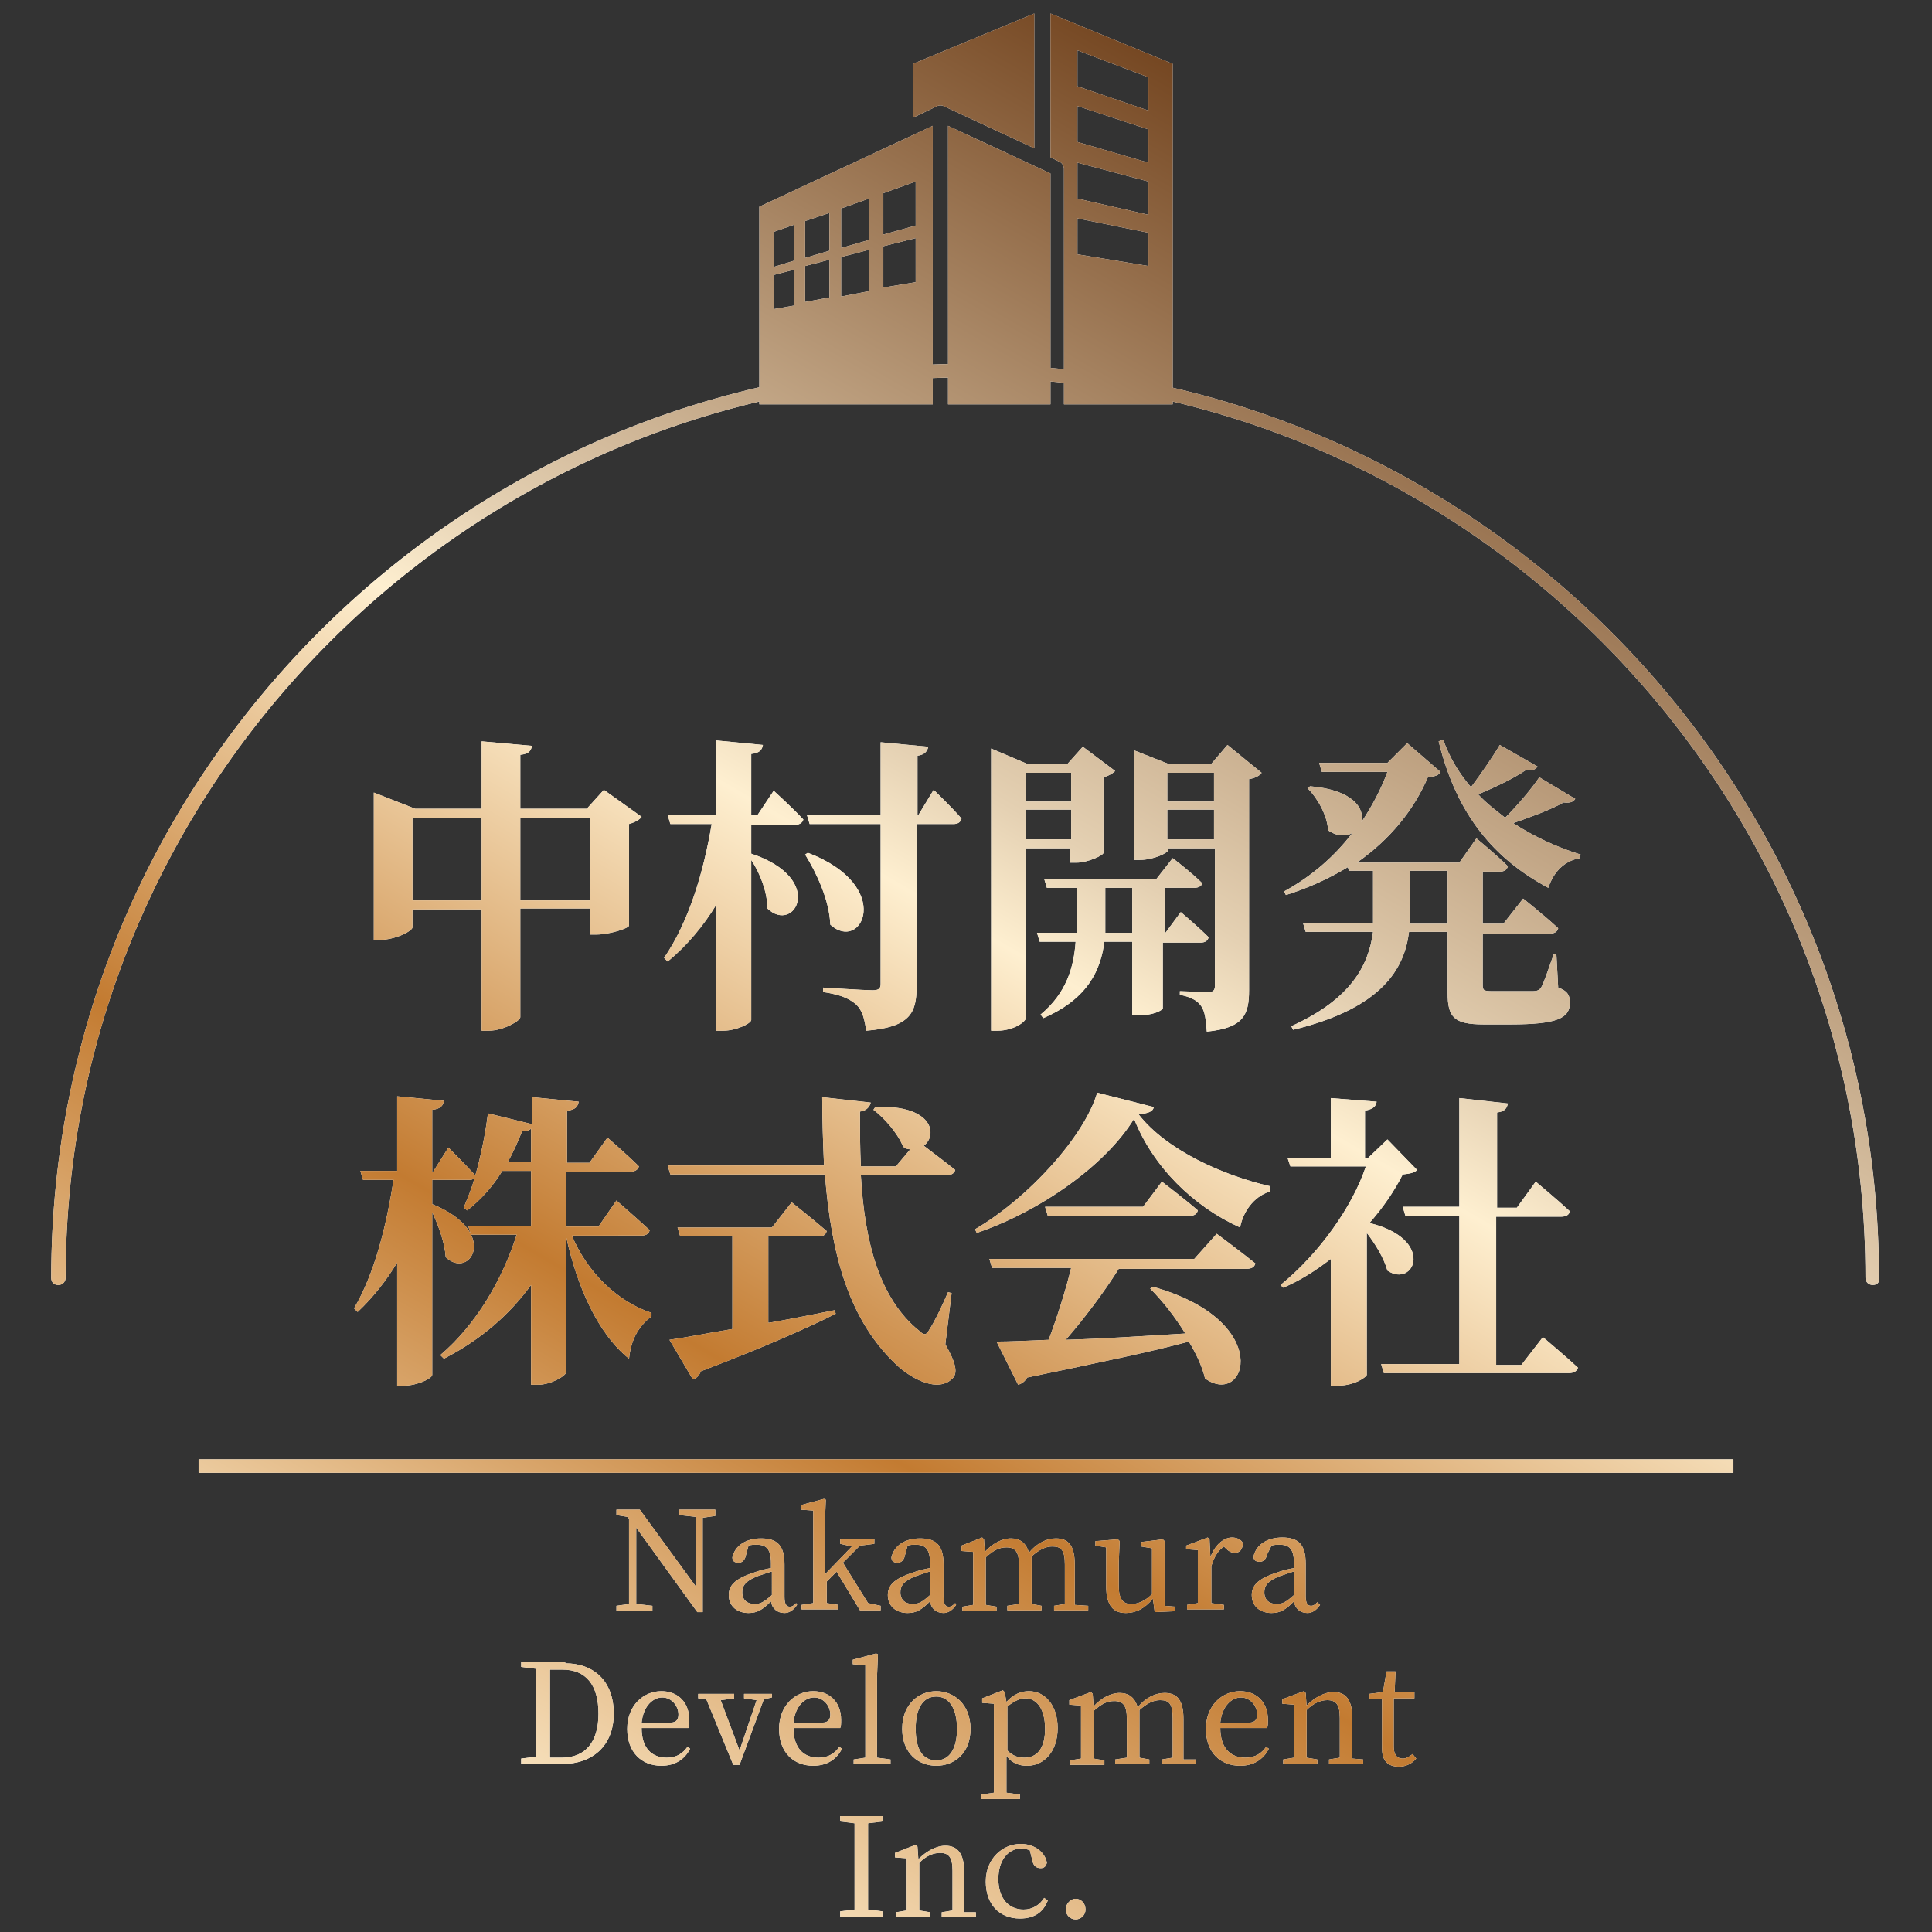 <?xml version="1.0" encoding="utf-8"?>
<!-- Generator: Adobe Illustrator 25.3.1, SVG Export Plug-In . SVG Version: 6.00 Build 0)  -->
<svg version="1.1" id="レイヤー_1" xmlns="http://www.w3.org/2000/svg" xmlns:xlink="http://www.w3.org/1999/xlink" x="0px"
	 y="0px" viewBox="0 0 215 215" style="enable-background:new 0 0 215 215;" xml:space="preserve">
<rect x="0" y="0" width="215" height="215" fill="#333333" stroke="none"/>
<style type="text/css">
	.st0{fill:#FFFFFF;}
	.st1{fill:url(#SVGID_1_);}
	.st2{fill:url(#SVGID_2_);}
	.st3{fill:url(#SVGID_3_);}
	.st4{fill:url(#SVGID_4_);}
	.st5{fill:url(#SVGID_5_);}
	.st6{fill:url(#SVGID_6_);}
	.st7{fill:url(#SVGID_7_);}
	.st8{fill:url(#SVGID_8_);}
	.st9{fill:url(#SVGID_9_);}
	.st10{fill:url(#SVGID_10_);}
	.st11{fill:url(#SVGID_11_);}
	.st12{fill:url(#SVGID_12_);}
	.st13{fill:url(#SVGID_13_);}
	.st14{fill:url(#SVGID_14_);}
	.st15{fill:url(#SVGID_15_);}
	.st16{fill:url(#SVGID_16_);}
	.st17{fill:url(#SVGID_17_);}
	.st18{fill:url(#SVGID_18_);}
	.st19{fill:url(#SVGID_19_);}
	.st20{fill:url(#SVGID_20_);}
	.st21{fill:url(#SVGID_21_);}
	.st22{fill:url(#SVGID_22_);}
	.st23{fill:url(#SVGID_23_);}
	.st24{fill:url(#SVGID_24_);}
	.st25{fill:url(#SVGID_25_);}
	.st26{fill:url(#SVGID_26_);}
	.st27{fill:url(#SVGID_27_);}
	.st28{fill:url(#SVGID_28_);}
	.st29{fill:url(#SVGID_29_);}
	.st30{fill:url(#SVGID_30_);}
	.st31{fill:url(#SVGID_31_);}
	.st32{fill:url(#SVGID_32_);}
	.st33{fill:url(#SVGID_33_);}
	.st34{fill:url(#SVGID_34_);}
	.st35{fill:url(#SVGID_35_);}
	.st36{fill:url(#SVGID_36_);}
	.st37{fill:url(#SVGID_37_);}
</style>
<g>
	<g>
		<rect x="22.1" y="162.4" class="st0" width="170.8" height="1.5"/>
		<g>
			<path class="st0" d="M71.4,90.9c-0.2,0.3-0.7,0.6-1.4,0.8V103c0,0.3-2.2,1-3.6,1h-0.7v-2.9h-7.8v12.1c0,0.4-1.9,1.5-3.5,1.5h-0.8
				v-13.5h-7.7v2c0,0.4-1.9,1.4-3.7,1.4h-0.6V88.2l4.6,1.8h7.4v-7.5l5.6,0.5c-0.1,0.5-0.3,0.9-1.3,1v6h7.4l1.9-2.1L71.4,90.9z
				 M53.6,100.2V91h-7.7v9.2H53.6z M65.7,100.2V91h-7.8v9.2H65.7z"/>
			<path class="st0" d="M83.6,91.7v3.3c8.4,2.8,4.8,9,1.8,6.1c0-1.8-0.8-3.9-1.8-5.4v17.8c0,0.4-1.7,1.2-3.1,1.2h-0.8v-14
				c-1.4,2.3-3.2,4.5-5.4,6.3l-0.4-0.4c2.8-4.1,4.4-9.6,5.3-14.9h-4.6l-0.3-1h5.4v-8.3l5.2,0.5c-0.1,0.5-0.3,0.9-1.3,1v6.8h0.7
				l1.8-2.7c0,0,2.1,1.9,3.3,3.2c-0.1,0.4-0.5,0.6-1,0.6H83.6z M89.9,94.9c9.7,3.7,6,11.2,2.5,8c-0.1-2.7-1.5-5.7-2.8-7.8L89.9,94.9
				z M103.9,87.9c0,0,2.1,2,3.1,3.2c-0.1,0.4-0.4,0.6-0.9,0.6h-4.1v18.1c0,2.9-0.7,4.5-5.6,4.9c-0.2-1.3-0.4-2.2-1.1-2.9
				c-0.7-0.6-1.6-1.1-3.7-1.4v-0.5c0,0,4.6,0.3,5.5,0.3c0.7,0,0.9-0.2,0.9-0.7V91.7h-7.9l-0.3-1H98v-8.1l5.3,0.5
				c-0.1,0.5-0.4,0.9-1.2,1v6.6h0.1L103.9,87.9z"/>
			<path class="st0" d="M114.2,94.4v18.8c0,0.5-1.4,1.5-3.2,1.5h-0.7V83.3l4,1.7h4.5l1.7-1.9l3.6,2.7c-0.2,0.2-0.6,0.5-1.3,0.7v8.4
				c0,0.3-1.8,1.1-3,1.1h-0.7v-1.6H114.2z M114.2,86v3.2h5V86H114.2z M119.2,93.4v-3.3h-5v3.3H119.2z M129.4,104.8v7.4
				c0,0.2-1,0.8-2.8,0.8H126v-8.2h-3.1c-0.4,3-1.7,6.3-6.8,8.5l-0.3-0.4c2.9-2.4,3.7-5.3,3.9-8.1h-4l-0.3-1h4.4c0-0.3,0-0.7,0-1.1
				v-3.9h-3.3l-0.3-1h12.5l1.8-2.3c0,0,2.1,1.6,3.3,2.8c-0.1,0.3-0.4,0.5-0.9,0.5h-3.3v5h0.1l1.7-2.3c0,0,1.9,1.6,3.1,2.8
				c-0.1,0.4-0.4,0.6-0.9,0.6H129.4z M126,103.8v-5h-3v3.9c0,0.3,0,0.7,0,1.1H126z M140.4,86c-0.2,0.3-0.7,0.6-1.4,0.7v23.5
				c0,2.7-0.6,4.2-4.7,4.6c-0.1-1.3-0.2-2.2-0.6-2.8c-0.4-0.6-1-1-2.4-1.3v-0.4c0,0,2.6,0.1,3.2,0.1c0.5,0,0.7-0.2,0.7-0.7V94.4
				h-5.2v0.2c0,0.3-1.6,1.1-3.2,1.1h-0.6V83.5L130,85h4.8l1.8-2.1L140.4,86z M129.9,86v3.2h5.2V86H129.9z M135.1,93.4v-3.3h-5.2v3.3
				H135.1z"/>
			<path class="st0" d="M173.4,109.9c1.1,0.4,1.3,0.9,1.3,1.7c0,1.7-1.4,2.4-6.6,2.4h-3c-3.3,0-4-0.8-4-3.5v-6.8h-4.3
				c-0.5,4.1-3,8.5-12.9,10.9l-0.2-0.4c6.6-3,8.6-6.7,9.1-10.5h-7.5l-0.3-1h7.8c0-0.4,0-0.8,0-1.1v-4.7h-2.7l-0.1-0.4
				c-2,1.2-4.3,2.3-6.9,3.1l-0.2-0.4c3.1-1.7,5.6-3.9,7.6-6.5c-0.7,0.4-1.7,0.4-2.7-0.3c-0.1-1.7-1.2-3.6-2.3-4.7l0.3-0.2
				c4.8,0.4,6.1,2.5,5.7,4c1.2-1.8,2.2-3.7,2.9-5.6h-7.3l-0.3-1h7.6l2.2-2.2l3.7,3.2c-0.2,0.4-0.6,0.5-1.4,0.6
				c-1.6,3.7-4.2,6.9-7.9,9.5h11.4l1.9-2.7c0,0,2.2,1.8,3.5,3.1c-0.1,0.4-0.4,0.6-0.9,0.6h-1.9v0.6v5.2h2.3l2.2-2.8
				c0,0,2.4,1.9,3.9,3.3c-0.1,0.4-0.4,0.6-1,0.6h-7.4v5.7c0,0.6,0.1,0.7,1.1,0.7h2.4h2.1c0.4,0,0.7-0.1,0.9-0.4
				c0.3-0.5,0.8-2,1.4-3.7h0.3L173.4,109.9z M161.1,102.7v-5.8h-4.2v4.7c0,0.4,0,0.8,0,1.2H161.1z M175.3,88.9
				c-0.2,0.3-0.5,0.5-1.3,0.4c-1.4,0.8-3.6,1.6-5.6,2.3c2.3,1.5,4.9,2.7,7.5,3.5l-0.1,0.4c-1.7,0.3-2.9,1.5-3.5,3.3
				c-6-3.2-10.2-8.1-12.2-16.3l0.5-0.2c0.7,2,1.8,3.8,3.1,5.3c1.2-1.6,2.5-3.5,3.2-4.7l4.2,2.4c-0.2,0.3-0.5,0.5-1.3,0.4
				c-1.3,0.9-3.4,1.9-5.3,2.7c0.9,1,2,1.8,3,2.6c1.4-1.4,3-3.3,3.8-4.5L175.3,88.9z"/>
			<path class="st0" d="M63.6,137.4c1.7,4.2,5.2,7.5,8.9,8.7l0,0.4c-1.6,1.2-2.3,2.8-2.5,4.7c-3.5-2.8-5.8-8.1-7-13.6v15.1
				c0,0.4-1.7,1.4-3.1,1.4h-0.8V143c-2.4,3.3-5.6,6.1-9.7,8.2l-0.4-0.4c4-3.4,6.9-8.4,8.5-13.4h-5.1l-0.3-1h7v-6.1h-3.2
				c-1.1,1.8-2.4,3.2-3.9,4.4l-0.4-0.3c0.4-1,0.9-2.1,1.2-3.3c-0.2,0.2-0.4,0.2-0.7,0.2h-4v2.7c7.6,3.1,4.2,8.5,1.5,5.9
				c-0.1-1.6-0.8-3.5-1.5-5v18.1c0,0.4-1.7,1.2-3.1,1.2h-0.8v-13.7c-1.2,2-2.7,3.9-4.4,5.5l-0.4-0.4c2.3-3.9,3.6-9.2,4.4-14.3h-3.4
				l-0.3-1h4.1V122l5.2,0.5c-0.1,0.5-0.3,0.9-1.3,1v6.9h0.1l1.7-2.7c0,0,1.9,1.9,3,3.1c0.6-2.1,1.1-4.5,1.4-6.9l4.9,1.2v-3l5.2,0.5
				c-0.1,0.5-0.3,0.9-1.3,1v5.8h2.5l2-2.8c0,0,2.2,1.9,3.5,3.2c-0.1,0.4-0.5,0.6-1,0.6H63v6.1h3.6l2-2.9c0,0,2.3,2,3.7,3.3
				c-0.1,0.4-0.4,0.6-0.9,0.6H63.6z M59.1,129.4v-3.8c-0.2,0.2-0.6,0.3-1,0.3c-0.5,1.2-1,2.4-1.6,3.4H59.1z"/>
			<path class="st0" d="M105.2,149.6c1.2,2.1,1.4,3.2,0.8,3.8c-1.6,1.6-4.4,0.1-6-1.3c-5.6-5.1-7.5-12.6-8.2-21.4H74.6l-0.3-1h17.4
				c-0.1-2.4-0.2-5-0.2-7.6l5.4,0.6c-0.1,0.4-0.4,0.9-1.2,1c0,2,0,4.1,0.1,6.1h3.9l1.6-1.9c-0.3,0-0.6-0.1-0.8-0.3
				c-0.6-1.5-2.1-3.2-3.3-4.1l0.2-0.3c6.4-0.3,7,3.1,5.4,4.3c0.9,0.7,2.4,1.8,3.5,2.7c-0.1,0.4-0.5,0.6-1,0.6h-9.5
				c0.4,7.2,2,13.7,6.5,17.3c0.5,0.5,0.8,0.5,1.1-0.1c0.6-0.9,1.5-2.8,2.1-4.2l0.4,0.1L105.2,149.6z M85.6,147.2
				c2.3-0.4,4.8-0.9,7.3-1.4l0.1,0.4c-3.2,1.6-7.9,3.7-15,6.4c-0.2,0.5-0.5,0.8-0.9,0.9l-2.6-4.4c1.5-0.2,4-0.7,7-1.2v-10.3h-5.8
				l-0.3-1h10.5l2.2-2.8c0,0,2.4,1.9,3.9,3.2c-0.1,0.4-0.4,0.6-0.9,0.6h-5.6V147.2z"/>
			<path class="st0" d="M128.4,123.2c-0.1,0.5-0.6,0.7-1.7,0.8c3.1,4,9.4,6.8,14.6,8l0,0.6c-1.9,0.6-3,2.4-3.3,4
				c-5.3-2.4-9.7-6.8-11.8-12.1c-3.1,5.1-10.4,10.3-17.5,12.7l-0.2-0.4c6-3.5,12.2-10.4,13.6-15.2L128.4,123.2z M135.4,137.3
				c0,0,2.7,2,4.3,3.3c-0.1,0.4-0.4,0.6-1,0.6h-14.2c-1.7,2.7-3.9,5.6-5.9,7.9c3.8-0.1,8.4-0.4,13.3-0.7c-1.1-1.8-2.5-3.6-3.9-5
				l0.3-0.2c13.6,3.8,10.4,13.5,5.8,10.2c-0.3-1.3-1-2.8-1.8-4.1c-4.1,1.1-9.8,2.3-18,4c-0.2,0.4-0.6,0.7-1,0.8l-2.4-4.8
				c1.4,0,3.4-0.1,5.8-0.2c0.9-2.4,1.9-5.5,2.5-8h-8.8l-0.3-1h22.8L135.4,137.3z M129.3,131.5c0,0,2.5,1.9,4,3.2
				c-0.1,0.4-0.4,0.6-0.9,0.6h-15.8l-0.3-1h10.9L129.3,131.5z"/>
			<path class="st0" d="M157.7,130.2c-0.3,0.3-0.7,0.4-1.6,0.5c-0.9,1.8-2.2,3.7-3.7,5.4c7.4,1.8,5,7.3,2,5.3
				c-0.4-1.4-1.3-2.9-2.3-4.2V153c0,0.2-1.3,1.2-3.2,1.2h-0.8v-14.1c-1.7,1.3-3.4,2.4-5.3,3.2l-0.3-0.3c4.3-3.5,8-8.7,9.5-13.2h-8.4
				l-0.3-0.9h4.8v-6.7l5.1,0.4c-0.1,0.5-0.3,0.8-1.3,1v5.3h0.3l2.2-2.1L157.7,130.2z M171.7,148.8c0,0,2.5,2.1,3.9,3.4
				c-0.1,0.4-0.5,0.6-1,0.6h-20.6l-0.3-1h8.7v-16.5h-6l-0.3-1h6.3v-12.1l5.4,0.6c-0.1,0.5-0.3,0.9-1.2,1v10.6h2.2l2.1-2.9
				c0,0,2.4,2,3.8,3.3c-0.1,0.4-0.4,0.6-1,0.6h-7.2v16.5h2.8L171.7,148.8z"/>
		</g>
		<g>
			<path class="st0" d="M79.6,168.7l-1.4,0.2l0,10.5h-0.6l-6.8-9.4l0,8.5l1.8,0.2v0.6h-4v-0.6l1.4-0.2l0-9.5l-0.2-0.2l-1.2-0.2v-0.6
				h2.6l6.2,8.5l0-7.7l-1.8-0.2v-0.6h4V168.7z"/>
			<path class="st0" d="M88.7,178.6c-0.4,0.6-0.9,0.9-1.4,0.9c-0.8,0-1.4-0.5-1.5-1.3c-0.9,0.9-1.5,1.3-2.5,1.3
				c-1.2,0-2.2-0.7-2.2-2c0-1,0.6-1.8,2.8-2.5c0.5-0.2,1.3-0.4,1.9-0.5v-0.5c0-1.6-0.5-2.1-1.6-2.1c-0.3,0-0.6,0-0.9,0.1l-0.3,1.1
				c-0.1,0.5-0.4,0.8-0.8,0.8c-0.5,0-0.7-0.2-0.7-0.6c0.3-1.3,1.5-2.1,3.2-2.1c1.8,0,2.6,0.8,2.6,2.9v3.6c0,0.8,0.2,1.1,0.6,1.1
				c0.3,0,0.5-0.2,0.7-0.4L88.7,178.6z M85.8,174.9c-0.6,0.2-1.2,0.4-1.5,0.5c-1.5,0.6-1.7,1.2-1.7,1.8c0,0.9,0.6,1.3,1.4,1.3
				c0.6,0,1-0.2,1.9-1V174.9z"/>
			<path class="st0" d="M98,178.7v0.5h-2.3l-2.6-4.3l-1.1,1.1c0,0.8,0,1.6,0,2.4l1.3,0.2v0.5h-4.1v-0.5l1.3-0.2c0-0.9,0-1.9,0-2.8
				v-7.5l-1.4-0.1v-0.5l2.6-0.7l0.2,0.1l-0.1,2.4v5.9l3-3.1l-1.3-0.3v-0.5h3.8v0.5l-1.6,0.2l-1.9,1.9l2.8,4.5L98,178.7z"/>
			<path class="st0" d="M106.4,178.6c-0.4,0.6-0.9,0.9-1.4,0.9c-0.8,0-1.4-0.5-1.5-1.3c-0.9,0.9-1.5,1.3-2.5,1.3
				c-1.2,0-2.2-0.7-2.2-2c0-1,0.6-1.8,2.8-2.5c0.5-0.2,1.3-0.4,1.9-0.5v-0.5c0-1.6-0.5-2.1-1.6-2.1c-0.3,0-0.6,0-0.9,0.1l-0.3,1.1
				c-0.1,0.5-0.4,0.8-0.8,0.8c-0.5,0-0.7-0.2-0.7-0.6c0.3-1.3,1.5-2.1,3.2-2.1c1.8,0,2.6,0.8,2.6,2.9v3.6c0,0.8,0.2,1.1,0.6,1.1
				c0.3,0,0.5-0.2,0.7-0.4L106.4,178.6z M103.4,174.9c-0.6,0.2-1.2,0.4-1.5,0.5c-1.5,0.6-1.7,1.2-1.7,1.8c0,0.9,0.6,1.3,1.4,1.3
				c0.6,0,1-0.2,1.9-1V174.9z"/>
			<path class="st0" d="M121.1,178.7v0.5h-3.8v-0.5l1.2-0.2c0-0.8,0-2,0-2.8v-1.6c0-1.6-0.4-2-1.4-2c-0.7,0-1.4,0.3-2.3,1.1
				c0,0.3,0,0.5,0,0.9v1.6c0,0.8,0,2,0,2.8l1.1,0.2v0.5h-3.8v-0.5l1.3-0.2c0-0.8,0-2,0-2.8v-1.5c0-1.5-0.4-2-1.4-2
				c-0.8,0-1.4,0.3-2.3,1.1v2.5c0,0.8,0,2,0,2.8l1.2,0.2v0.5h-3.8v-0.5l1.2-0.2c0-0.9,0-2,0-2.8v-0.9c0-0.9,0-1.5,0-2.2l-1.3-0.1
				V172l2.3-0.9l0.2,0.2l0.1,1.4c0.8-0.9,1.9-1.5,2.9-1.5c1,0,1.7,0.5,2,1.6c0.9-1.1,2-1.6,3-1.6c1.4,0,2.1,0.8,2.1,2.9v1.7
				c0,0.8,0,2,0,2.8L121.1,178.7z"/>
			<path class="st0" d="M130.8,178.8v0.5l-2.3,0.1l-0.2-1.5c-0.9,1.1-1.9,1.6-3,1.6c-1.4,0-2.2-0.8-2.2-3l0-4.3l-1.2-0.2v-0.5
				l2.5-0.2l0.2,0.2l-0.1,2.4v2.6c0,1.5,0.5,2,1.4,2c0.8,0,1.6-0.4,2.3-1.1l0-5.1l-1.2-0.2v-0.5l2.4-0.3l0.2,0.2l0,2.4v4.8
				L130.8,178.8z"/>
			<path class="st0" d="M134.7,173.3c0.5-1.4,1.5-2.2,2.4-2.2c0.5,0,1,0.2,1.2,0.6c0,0.7-0.3,1.1-0.9,1.1c-0.4,0-0.7-0.2-1-0.5
				l-0.2-0.2c-0.7,0.5-1.1,1.2-1.4,2.2v1.3c0,0.8,0,1.9,0,2.8l1.4,0.2v0.5h-4.1v-0.5l1.2-0.2c0-0.8,0-2,0-2.8v-0.9
				c0-0.9,0-1.5,0-2.2l-1.3-0.1V172l2.4-0.9l0.2,0.2L134.7,173.3z"/>
			<path class="st0" d="M146.9,178.6c-0.4,0.6-0.9,0.9-1.4,0.9c-0.8,0-1.4-0.5-1.5-1.3c-0.9,0.9-1.5,1.3-2.5,1.3
				c-1.2,0-2.2-0.7-2.2-2c0-1,0.6-1.8,2.8-2.5c0.5-0.2,1.3-0.4,1.9-0.5v-0.5c0-1.6-0.5-2.1-1.6-2.1c-0.3,0-0.6,0-0.9,0.1L141,173
				c-0.1,0.5-0.4,0.8-0.8,0.8c-0.5,0-0.7-0.2-0.7-0.6c0.3-1.3,1.5-2.1,3.2-2.1c1.8,0,2.6,0.8,2.6,2.9v3.6c0,0.8,0.2,1.1,0.6,1.1
				c0.3,0,0.5-0.2,0.7-0.4L146.9,178.6z M143.9,174.9c-0.6,0.2-1.2,0.4-1.5,0.5c-1.5,0.6-1.7,1.2-1.7,1.8c0,0.9,0.6,1.3,1.4,1.3
				c0.6,0,1-0.2,1.9-1V174.9z"/>
			<path class="st0" d="M62.9,185.1c3.2,0,5.4,2,5.4,5.6c0,3.6-2.4,5.6-5.7,5.6h-4.6v-0.6l1.6-0.2c0-1.5,0-3,0-4.7v-0.6
				c0-1.5,0-3,0-4.5l-1.6-0.2v-0.6H62.9z M62.5,195.6c2.7,0,4.1-1.8,4.1-4.9c0-3.2-1.4-4.9-4-4.9h-1.4c0,1.5,0,3,0,4.5v0.6
				c0,1.7,0,3.2,0,4.7H62.5z"/>
			<path class="st0" d="M71.4,192.3c0,2.2,1.1,3.3,2.8,3.3c1.1,0,1.8-0.5,2.3-1.2l0.3,0.2c-0.6,1.2-1.7,1.9-3.2,1.9
				c-2.2,0-3.8-1.5-3.8-4.1c0-2.6,1.8-4.2,3.8-4.2c1.8,0,3.1,1.2,3.1,3.2c0,0.4,0,0.7-0.1,0.9L71.4,192.3z M74.6,191.7
				c0.7,0,0.9-0.4,0.9-0.9c0-1-0.8-1.9-1.8-1.9c-1,0-2.1,0.9-2.3,2.8L74.6,191.7z"/>
			<path class="st0" d="M85.9,188.9l-0.9,0.2l-2.7,7.3h-0.7l-3-7.3l-0.9-0.1v-0.5h4v0.5l-1.5,0.2l2.1,5.6l1.9-5.6l-1.4-0.2v-0.5h3.1
				V188.9z"/>
			<path class="st0" d="M88.3,192.3c0,2.2,1.1,3.3,2.8,3.3c1.1,0,1.8-0.5,2.3-1.2l0.3,0.2c-0.6,1.2-1.7,1.9-3.2,1.9
				c-2.2,0-3.8-1.5-3.8-4.1c0-2.6,1.8-4.2,3.8-4.2c1.8,0,3.1,1.2,3.1,3.2c0,0.4,0,0.7-0.1,0.9L88.3,192.3z M91.5,191.7
				c0.7,0,0.9-0.4,0.9-0.9c0-1-0.8-1.9-1.8-1.9c-1,0-2.1,0.9-2.3,2.8L91.5,191.7z"/>
			<path class="st0" d="M99.1,195.8v0.5H95v-0.5l1.3-0.2c0-0.9,0-1.9,0-2.8v-7.5l-1.4-0.1v-0.5l2.6-0.7l0.2,0.1l-0.1,2.4v6.3
				c0,0.9,0,1.9,0,2.8L99.1,195.8z"/>
			<path class="st0" d="M100.4,192.4c0-2.8,1.9-4.2,3.8-4.2c1.9,0,3.8,1.4,3.8,4.2c0,2.8-1.9,4.1-3.8,4.1
				C102.2,196.5,100.4,195.1,100.4,192.4z M106.5,192.4c0-2.3-0.9-3.6-2.3-3.6c-1.5,0-2.3,1.3-2.3,3.6c0,2.3,0.8,3.5,2.3,3.5
				C105.6,195.9,106.5,194.7,106.5,192.4z"/>
			<path class="st0" d="M112,189.4c0.8-0.9,1.7-1.2,2.5-1.2c1.8,0,3.2,1.6,3.2,4.1c0,2.6-1.5,4.2-3.4,4.2c-0.8,0-1.6-0.2-2.3-1.1
				v1.3c0,0.9,0,1.9,0,2.8l1.5,0.2v0.5h-4.3v-0.5l1.4-0.2c0-0.9,0-1.9,0-2.8v-4.9c0-0.9,0-1.5,0-2.2l-1.3-0.1v-0.5l2.3-0.9l0.2,0.2
				L112,189.4z M112.1,194.8c0.6,0.6,1.2,0.8,1.9,0.8c1.3,0,2.3-0.9,2.3-3.2c0-2.2-0.9-3.4-2.2-3.4c-0.5,0-1.1,0.2-2,0.9V194.8z"/>
			<path class="st0" d="M133.1,195.8v0.5h-3.8v-0.5l1.2-0.2c0-0.8,0-2,0-2.8v-1.6c0-1.6-0.4-2-1.4-2c-0.7,0-1.4,0.3-2.3,1.1
				c0,0.3,0,0.5,0,0.9v1.6c0,0.8,0,2,0,2.8l1.1,0.2v0.5h-3.8v-0.5l1.3-0.2c0-0.8,0-2,0-2.8v-1.5c0-1.5-0.4-2-1.4-2
				c-0.8,0-1.4,0.3-2.3,1.1v2.5c0,0.8,0,2,0,2.8l1.2,0.2v0.5h-3.8v-0.5l1.2-0.2c0-0.9,0-2,0-2.8v-0.9c0-0.9,0-1.5,0-2.2l-1.3-0.1
				v-0.5l2.4-0.9l0.2,0.2l0.1,1.4c0.8-0.9,1.9-1.5,2.9-1.5c1,0,1.7,0.5,2,1.6c0.9-1.1,2-1.6,3-1.6c1.4,0,2.1,0.8,2.1,2.9v1.7
				c0,0.8,0,2,0,2.8L133.1,195.8z"/>
			<path class="st0" d="M135.8,192.3c0,2.2,1.1,3.3,2.8,3.3c1.1,0,1.8-0.5,2.3-1.2l0.3,0.2c-0.6,1.2-1.7,1.9-3.2,1.9
				c-2.2,0-3.8-1.5-3.8-4.1c0-2.6,1.8-4.2,3.8-4.2c1.8,0,3.1,1.2,3.1,3.2c0,0.4,0,0.7-0.1,0.9L135.8,192.3z M139,191.7
				c0.7,0,0.9-0.4,0.9-0.9c0-1-0.8-1.9-1.8-1.9c-1,0-2.1,0.9-2.3,2.8L139,191.7z"/>
			<path class="st0" d="M151.7,195.8v0.5h-3.8v-0.5l1.2-0.2c0-0.8,0-2,0-2.8v-1.6c0-1.5-0.4-2-1.4-2c-0.7,0-1.5,0.3-2.3,1.1v2.5
				c0,0.8,0,2,0,2.8l1.2,0.2v0.5h-3.8v-0.5l1.2-0.2c0-0.9,0-2,0-2.8v-0.9c0-0.9,0-1.5,0-2.2l-1.3-0.1v-0.5l2.4-0.9l0.2,0.2l0.1,1.4
				c0.9-0.9,2-1.5,3-1.5c1.4,0,2.1,0.9,2.1,3v1.6c0,0.8,0,2,0,2.8L151.7,195.8z"/>
			<path class="st0" d="M157.6,195.7c-0.4,0.5-1.1,0.9-1.9,0.9c-1.2,0-1.9-0.6-1.9-2c0-0.4,0-0.8,0-1.4v-4.1h-1.4v-0.6l1.5-0.2
				l0.4-2.3h1l-0.1,2.3h2.2v0.7h-2.3v5.4c0,0.9,0.4,1.3,1,1.3c0.4,0,0.7-0.2,1.1-0.5L157.6,195.7z"/>
			<path class="st0" d="M96.6,202.9c0,1.4,0,2.9,0,4.4v0.8c0,1.5,0,2.9,0,4.4l1.6,0.2v0.6h-4.7v-0.6l1.6-0.2c0-1.5,0-2.9,0-4.4v-0.8
				c0-1.5,0-3,0-4.4l-1.6-0.2v-0.6h4.7v0.6L96.6,202.9z"/>
			<path class="st0" d="M108.6,212.8v0.5h-3.8v-0.5l1.2-0.2c0-0.8,0-2,0-2.8v-1.6c0-1.5-0.4-2-1.4-2c-0.7,0-1.5,0.3-2.3,1.1v2.5
				c0,0.8,0,2,0,2.8l1.2,0.2v0.5h-3.8v-0.5l1.2-0.2c0-0.9,0-2,0-2.8V209c0-0.9,0-1.5,0-2.2l-1.3-0.1v-0.5l2.3-0.9l0.2,0.2l0.1,1.4
				c0.9-0.9,2-1.5,3-1.5c1.4,0,2.1,0.9,2.1,3v1.6c0,0.8,0,2,0,2.8L108.6,212.8z"/>
			<path class="st0" d="M116.6,211.5c-0.5,1.3-1.5,2-3.1,2c-2.3,0-3.8-1.6-3.8-4.1c0-2.6,1.9-4.2,3.9-4.2c1.5,0,2.7,0.9,2.9,2.1
				c-0.1,0.4-0.3,0.6-0.7,0.6c-0.5,0-0.8-0.3-0.9-0.8l-0.3-1.2c-0.3-0.1-0.6-0.2-0.9-0.2c-1.5,0-2.6,1.3-2.6,3.4
				c0,2.2,1.2,3.4,2.8,3.4c1,0,1.8-0.5,2.3-1.3L116.6,211.5z"/>
			<path class="st0" d="M118.6,212.5c0-0.6,0.5-1.2,1.1-1.2c0.6,0,1.1,0.5,1.1,1.2c0,0.6-0.5,1.1-1.1,1.1
				C119.1,213.6,118.6,213.1,118.6,212.5z"/>
		</g>
		<g>
			<g>
				<polygon class="st0" points="105.5,45 116.9,45 116.9,19.3 105.5,14 				"/>
				<path class="st0" d="M130.5,45V7.1l-13.6-5.6v16l1,0.5c0.3,0.1,0.5,0.5,0.5,0.8V45H130.5z M119.9,5.6l7.9,3v3.7l-7.9-2.7V5.6z
					 M119.9,11.8l7.9,2.6v3.7l-7.9-2.3V11.8z M119.9,18.1l7.9,2.1v3.7l-7.9-1.8V18.1z M119.9,24.3l7.9,1.6v3.7l-7.9-1.3V24.3z"/>
			</g>
			<path class="st0" d="M103.8,45V14l-19.3,9v22H103.8z M98.3,21.5l3.6-1.3v4.9l-3.6,1V21.5z M98.3,27.4l3.6-0.9v4.9L98.3,32V27.4z
				 M93.6,23.2l3.1-1.1v4.6l-3.1,0.9V23.2z M93.6,28.6l3.1-0.8v4.6l-3.1,0.6V28.6z M89.6,24.6l2.7-0.9v4.2l-2.7,0.8V24.6z
				 M89.6,29.6l2.7-0.7v4.2l-2.7,0.5V29.6z M86.1,25.8l2.3-0.8v4l-2.3,0.7V25.8z M86.1,30.6l2.3-0.6v4l-2.3,0.4V30.6z"/>
			<g>
				<path class="st0" d="M101.6,7.1v6l2.7-1.3l0,0c0.2-0.1,0.5-0.1,0.7,0l10.1,4.7V1.5L101.6,7.1z"/>
			</g>
		</g>
		<path class="st0" d="M208.4,143c-0.4,0-0.8-0.3-0.8-0.8c0-55.2-44.9-100.2-100.2-100.2C52.3,42.1,7.3,87,7.3,142.2
			c0,0.4-0.3,0.8-0.8,0.8s-0.8-0.3-0.8-0.8c0-56.1,45.6-101.7,101.7-101.7c56.1,0,101.7,45.6,101.7,101.7
			C209.2,142.7,208.9,143,208.4,143z"/>
	</g>
	<g>
		<linearGradient id="SVGID_1_" gradientUnits="userSpaceOnUse" x1="65.881" y1="200.814" x2="165.935" y2="27.515">
			<stop  offset="0" style="stop-color:#F6DFBA"/>
			<stop  offset="0.25" style="stop-color:#C37B31"/>
			<stop  offset="0.528" style="stop-color:#FEEFD0"/>
			<stop  offset="0.597" style="stop-color:#E4D0B2"/>
			<stop  offset="1" style="stop-color:#754722"/>
		</linearGradient>
		<rect x="22.1" y="162.4" class="st1" width="170.8" height="1.5"/>
		<g>
			<linearGradient id="SVGID_2_" gradientUnits="userSpaceOnUse" x1="65.881" y1="200.814" x2="165.935" y2="27.515">
				<stop  offset="0" style="stop-color:#F6DFBA"/>
				<stop  offset="0.25" style="stop-color:#C37B31"/>
				<stop  offset="0.528" style="stop-color:#FEEFD0"/>
				<stop  offset="0.597" style="stop-color:#E4D0B2"/>
				<stop  offset="1" style="stop-color:#754722"/>
			</linearGradient>
			<path class="st2" d="M71.4,90.9c-0.2,0.3-0.7,0.6-1.4,0.8V103c0,0.3-2.2,1-3.6,1h-0.7v-2.9h-7.8v12.1c0,0.4-1.9,1.5-3.5,1.5h-0.8
				v-13.5h-7.7v2c0,0.4-1.9,1.4-3.7,1.4h-0.6V88.2l4.6,1.8h7.4v-7.5l5.6,0.5c-0.1,0.5-0.3,0.9-1.3,1v6h7.4l1.9-2.1L71.4,90.9z
				 M53.6,100.2V91h-7.7v9.2H53.6z M65.7,100.2V91h-7.8v9.2H65.7z"/>
			<linearGradient id="SVGID_3_" gradientUnits="userSpaceOnUse" x1="65.881" y1="200.814" x2="165.935" y2="27.515">
				<stop  offset="0" style="stop-color:#F6DFBA"/>
				<stop  offset="0.25" style="stop-color:#C37B31"/>
				<stop  offset="0.528" style="stop-color:#FEEFD0"/>
				<stop  offset="0.597" style="stop-color:#E4D0B2"/>
				<stop  offset="1" style="stop-color:#754722"/>
			</linearGradient>
			<path class="st3" d="M83.6,91.7v3.3c8.4,2.8,4.8,9,1.8,6.1c0-1.8-0.8-3.9-1.8-5.4v17.8c0,0.4-1.7,1.2-3.1,1.2h-0.8v-14
				c-1.4,2.3-3.2,4.5-5.4,6.3l-0.4-0.4c2.8-4.1,4.4-9.6,5.3-14.9h-4.6l-0.3-1h5.4v-8.3l5.2,0.5c-0.1,0.5-0.3,0.9-1.3,1v6.8h0.7
				l1.8-2.7c0,0,2.1,1.9,3.3,3.2c-0.1,0.4-0.5,0.6-1,0.6H83.6z M89.9,94.9c9.7,3.7,6,11.2,2.5,8c-0.1-2.7-1.5-5.7-2.8-7.8L89.9,94.9
				z M103.9,87.9c0,0,2.1,2,3.1,3.2c-0.1,0.4-0.4,0.6-0.9,0.6h-4.1v18.1c0,2.9-0.7,4.5-5.6,4.9c-0.2-1.3-0.4-2.2-1.1-2.9
				c-0.7-0.6-1.6-1.1-3.7-1.4v-0.5c0,0,4.6,0.3,5.5,0.3c0.7,0,0.9-0.2,0.9-0.7V91.7h-7.9l-0.3-1H98v-8.1l5.3,0.5
				c-0.1,0.5-0.4,0.9-1.2,1v6.6h0.1L103.9,87.9z"/>
			<linearGradient id="SVGID_4_" gradientUnits="userSpaceOnUse" x1="65.881" y1="200.814" x2="165.935" y2="27.515">
				<stop  offset="0" style="stop-color:#F6DFBA"/>
				<stop  offset="0.25" style="stop-color:#C37B31"/>
				<stop  offset="0.528" style="stop-color:#FEEFD0"/>
				<stop  offset="0.597" style="stop-color:#E4D0B2"/>
				<stop  offset="1" style="stop-color:#754722"/>
			</linearGradient>
			<path class="st4" d="M114.2,94.4v18.8c0,0.5-1.4,1.5-3.2,1.5h-0.7V83.3l4,1.7h4.5l1.7-1.9l3.6,2.7c-0.2,0.2-0.6,0.5-1.3,0.7v8.4
				c0,0.3-1.8,1.1-3,1.1h-0.7v-1.6H114.2z M114.2,86v3.2h5V86H114.2z M119.2,93.4v-3.3h-5v3.3H119.2z M129.4,104.8v7.4
				c0,0.2-1,0.8-2.8,0.8H126v-8.2h-3.1c-0.4,3-1.7,6.3-6.8,8.5l-0.3-0.4c2.9-2.4,3.7-5.3,3.9-8.1h-4l-0.3-1h4.4c0-0.3,0-0.7,0-1.1
				v-3.9h-3.3l-0.3-1h12.5l1.8-2.3c0,0,2.1,1.6,3.3,2.8c-0.1,0.3-0.4,0.5-0.9,0.5h-3.3v5h0.1l1.7-2.3c0,0,1.9,1.6,3.1,2.8
				c-0.1,0.4-0.4,0.6-0.9,0.6H129.4z M126,103.8v-5h-3v3.9c0,0.3,0,0.7,0,1.1H126z M140.4,86c-0.2,0.3-0.7,0.6-1.4,0.7v23.5
				c0,2.7-0.6,4.2-4.7,4.6c-0.1-1.3-0.2-2.2-0.6-2.8c-0.4-0.6-1-1-2.4-1.3v-0.4c0,0,2.6,0.1,3.2,0.1c0.5,0,0.7-0.2,0.7-0.7V94.4
				h-5.2v0.2c0,0.3-1.6,1.1-3.2,1.1h-0.6V83.5L130,85h4.8l1.8-2.1L140.4,86z M129.9,86v3.2h5.2V86H129.9z M135.1,93.4v-3.3h-5.2v3.3
				H135.1z"/>
			<linearGradient id="SVGID_5_" gradientUnits="userSpaceOnUse" x1="65.881" y1="200.814" x2="165.935" y2="27.515">
				<stop  offset="0" style="stop-color:#F6DFBA"/>
				<stop  offset="0.25" style="stop-color:#C37B31"/>
				<stop  offset="0.528" style="stop-color:#FEEFD0"/>
				<stop  offset="0.597" style="stop-color:#E4D0B2"/>
				<stop  offset="1" style="stop-color:#754722"/>
			</linearGradient>
			<path class="st5" d="M173.4,109.9c1.1,0.4,1.3,0.9,1.3,1.7c0,1.7-1.4,2.4-6.6,2.4h-3c-3.3,0-4-0.8-4-3.5v-6.8h-4.3
				c-0.5,4.1-3,8.5-12.9,10.9l-0.2-0.4c6.6-3,8.6-6.7,9.1-10.5h-7.5l-0.3-1h7.8c0-0.4,0-0.8,0-1.1v-4.7h-2.7l-0.1-0.4
				c-2,1.2-4.3,2.3-6.9,3.1l-0.2-0.4c3.1-1.7,5.6-3.9,7.6-6.5c-0.7,0.4-1.7,0.4-2.7-0.3c-0.1-1.7-1.2-3.6-2.3-4.7l0.3-0.2
				c4.8,0.4,6.1,2.5,5.7,4c1.2-1.8,2.2-3.7,2.9-5.6h-7.3l-0.3-1h7.6l2.2-2.2l3.7,3.2c-0.2,0.4-0.6,0.5-1.4,0.6
				c-1.6,3.7-4.2,6.9-7.9,9.5h11.4l1.9-2.7c0,0,2.2,1.8,3.5,3.1c-0.1,0.4-0.4,0.6-0.9,0.6h-1.9v0.6v5.2h2.3l2.2-2.8
				c0,0,2.4,1.9,3.9,3.3c-0.1,0.4-0.4,0.6-1,0.6h-7.4v5.7c0,0.6,0.1,0.7,1.1,0.7h2.4h2.1c0.4,0,0.7-0.1,0.9-0.4
				c0.3-0.5,0.8-2,1.4-3.7h0.3L173.4,109.9z M161.1,102.7v-5.8h-4.2v4.7c0,0.4,0,0.8,0,1.2H161.1z M175.3,88.9
				c-0.2,0.3-0.5,0.5-1.3,0.4c-1.4,0.8-3.6,1.6-5.6,2.3c2.3,1.5,4.9,2.7,7.5,3.5l-0.1,0.4c-1.7,0.3-2.9,1.5-3.5,3.3
				c-6-3.2-10.2-8.1-12.2-16.3l0.5-0.2c0.7,2,1.8,3.8,3.1,5.3c1.2-1.6,2.5-3.5,3.2-4.7l4.2,2.4c-0.2,0.3-0.5,0.5-1.3,0.4
				c-1.3,0.9-3.4,1.9-5.3,2.7c0.9,1,2,1.8,3,2.6c1.4-1.4,3-3.3,3.8-4.5L175.3,88.9z"/>
			<linearGradient id="SVGID_6_" gradientUnits="userSpaceOnUse" x1="65.881" y1="200.814" x2="165.935" y2="27.515">
				<stop  offset="0" style="stop-color:#F6DFBA"/>
				<stop  offset="0.25" style="stop-color:#C37B31"/>
				<stop  offset="0.528" style="stop-color:#FEEFD0"/>
				<stop  offset="0.597" style="stop-color:#E4D0B2"/>
				<stop  offset="1" style="stop-color:#754722"/>
			</linearGradient>
			<path class="st6" d="M63.6,137.4c1.7,4.2,5.2,7.5,8.9,8.7l0,0.4c-1.6,1.2-2.3,2.8-2.5,4.7c-3.5-2.8-5.8-8.1-7-13.6v15.1
				c0,0.4-1.7,1.4-3.1,1.4h-0.8V143c-2.4,3.3-5.6,6.1-9.7,8.2l-0.4-0.4c4-3.4,6.9-8.4,8.5-13.4h-5.1l-0.3-1h7v-6.1h-3.2
				c-1.1,1.8-2.4,3.2-3.9,4.4l-0.4-0.3c0.4-1,0.9-2.1,1.2-3.3c-0.2,0.2-0.4,0.2-0.7,0.2h-4v2.7c7.6,3.1,4.2,8.5,1.5,5.9
				c-0.1-1.6-0.8-3.5-1.5-5v18.1c0,0.4-1.7,1.2-3.1,1.2h-0.8v-13.7c-1.2,2-2.7,3.9-4.4,5.5l-0.4-0.4c2.3-3.9,3.6-9.2,4.4-14.3h-3.4
				l-0.3-1h4.1V122l5.2,0.5c-0.1,0.5-0.3,0.9-1.3,1v6.9h0.1l1.7-2.7c0,0,1.9,1.9,3,3.1c0.6-2.1,1.1-4.5,1.4-6.9l4.9,1.2v-3l5.2,0.5
				c-0.1,0.5-0.3,0.9-1.3,1v5.8h2.5l2-2.8c0,0,2.2,1.9,3.5,3.2c-0.1,0.4-0.5,0.6-1,0.6H63v6.1h3.6l2-2.9c0,0,2.3,2,3.7,3.3
				c-0.1,0.4-0.4,0.6-0.9,0.6H63.6z M59.1,129.4v-3.8c-0.2,0.2-0.6,0.3-1,0.3c-0.5,1.2-1,2.4-1.6,3.4H59.1z"/>
			<linearGradient id="SVGID_7_" gradientUnits="userSpaceOnUse" x1="65.881" y1="200.814" x2="165.935" y2="27.515">
				<stop  offset="0" style="stop-color:#F6DFBA"/>
				<stop  offset="0.25" style="stop-color:#C37B31"/>
				<stop  offset="0.528" style="stop-color:#FEEFD0"/>
				<stop  offset="0.597" style="stop-color:#E4D0B2"/>
				<stop  offset="1" style="stop-color:#754722"/>
			</linearGradient>
			<path class="st7" d="M105.2,149.6c1.2,2.1,1.4,3.2,0.8,3.8c-1.6,1.6-4.4,0.1-6-1.3c-5.6-5.1-7.5-12.6-8.2-21.4H74.6l-0.3-1h17.4
				c-0.1-2.4-0.2-5-0.2-7.6l5.4,0.6c-0.1,0.4-0.4,0.9-1.2,1c0,2,0,4.1,0.1,6.1h3.9l1.6-1.9c-0.3,0-0.6-0.1-0.8-0.3
				c-0.6-1.5-2.1-3.2-3.3-4.1l0.2-0.3c6.4-0.3,7,3.1,5.4,4.3c0.9,0.7,2.4,1.8,3.5,2.7c-0.1,0.4-0.5,0.6-1,0.6h-9.5
				c0.4,7.2,2,13.7,6.5,17.3c0.5,0.5,0.8,0.5,1.1-0.1c0.6-0.9,1.5-2.8,2.1-4.2l0.4,0.1L105.2,149.6z M85.6,147.2
				c2.3-0.4,4.8-0.9,7.3-1.4l0.1,0.4c-3.2,1.6-7.9,3.7-15,6.4c-0.2,0.5-0.5,0.8-0.9,0.9l-2.6-4.4c1.5-0.2,4-0.7,7-1.2v-10.3h-5.8
				l-0.3-1h10.5l2.2-2.8c0,0,2.4,1.9,3.9,3.2c-0.1,0.4-0.4,0.6-0.9,0.6h-5.6V147.2z"/>
			<linearGradient id="SVGID_8_" gradientUnits="userSpaceOnUse" x1="65.881" y1="200.814" x2="165.935" y2="27.515">
				<stop  offset="0" style="stop-color:#F6DFBA"/>
				<stop  offset="0.25" style="stop-color:#C37B31"/>
				<stop  offset="0.528" style="stop-color:#FEEFD0"/>
				<stop  offset="0.597" style="stop-color:#E4D0B2"/>
				<stop  offset="1" style="stop-color:#754722"/>
			</linearGradient>
			<path class="st8" d="M128.4,123.2c-0.1,0.5-0.6,0.7-1.7,0.8c3.1,4,9.4,6.8,14.6,8l0,0.6c-1.9,0.6-3,2.4-3.3,4
				c-5.3-2.4-9.7-6.8-11.8-12.1c-3.1,5.1-10.4,10.3-17.5,12.7l-0.2-0.4c6-3.5,12.2-10.4,13.6-15.2L128.4,123.2z M135.4,137.3
				c0,0,2.7,2,4.3,3.3c-0.1,0.4-0.4,0.6-1,0.6h-14.2c-1.7,2.7-3.9,5.6-5.9,7.9c3.8-0.1,8.4-0.4,13.3-0.7c-1.1-1.8-2.5-3.6-3.9-5
				l0.3-0.2c13.6,3.8,10.4,13.5,5.8,10.2c-0.3-1.3-1-2.8-1.8-4.1c-4.1,1.1-9.8,2.3-18,4c-0.2,0.4-0.6,0.7-1,0.8l-2.4-4.8
				c1.4,0,3.4-0.1,5.8-0.2c0.9-2.4,1.9-5.5,2.5-8h-8.8l-0.3-1h22.8L135.4,137.3z M129.3,131.5c0,0,2.5,1.9,4,3.2
				c-0.1,0.4-0.4,0.6-0.9,0.6h-15.8l-0.3-1h10.9L129.3,131.5z"/>
			<linearGradient id="SVGID_9_" gradientUnits="userSpaceOnUse" x1="65.881" y1="200.814" x2="165.935" y2="27.515">
				<stop  offset="0" style="stop-color:#F6DFBA"/>
				<stop  offset="0.25" style="stop-color:#C37B31"/>
				<stop  offset="0.528" style="stop-color:#FEEFD0"/>
				<stop  offset="0.597" style="stop-color:#E4D0B2"/>
				<stop  offset="1" style="stop-color:#754722"/>
			</linearGradient>
			<path class="st9" d="M157.7,130.2c-0.3,0.3-0.7,0.4-1.6,0.5c-0.9,1.8-2.2,3.7-3.7,5.4c7.4,1.8,5,7.3,2,5.3
				c-0.4-1.4-1.3-2.9-2.3-4.2V153c0,0.2-1.3,1.2-3.2,1.2h-0.8v-14.1c-1.7,1.3-3.4,2.4-5.3,3.2l-0.3-0.3c4.3-3.5,8-8.7,9.5-13.2h-8.4
				l-0.3-0.9h4.8v-6.7l5.1,0.4c-0.1,0.5-0.3,0.8-1.3,1v5.3h0.3l2.2-2.1L157.7,130.2z M171.7,148.8c0,0,2.5,2.1,3.9,3.4
				c-0.1,0.4-0.5,0.6-1,0.6h-20.6l-0.3-1h8.7v-16.5h-6l-0.3-1h6.3v-12.1l5.4,0.6c-0.1,0.5-0.3,0.9-1.2,1v10.6h2.2l2.1-2.9
				c0,0,2.4,2,3.8,3.3c-0.1,0.4-0.4,0.6-1,0.6h-7.2v16.5h2.8L171.7,148.8z"/>
		</g>
		<g>
			<linearGradient id="SVGID_10_" gradientUnits="userSpaceOnUse" x1="65.881" y1="200.814" x2="165.935" y2="27.515">
				<stop  offset="0" style="stop-color:#F6DFBA"/>
				<stop  offset="0.25" style="stop-color:#C37B31"/>
				<stop  offset="0.528" style="stop-color:#FEEFD0"/>
				<stop  offset="0.597" style="stop-color:#E4D0B2"/>
				<stop  offset="1" style="stop-color:#754722"/>
			</linearGradient>
			<path class="st10" d="M79.6,168.7l-1.4,0.2l0,10.5h-0.6l-6.8-9.4l0,8.5l1.8,0.2v0.6h-4v-0.6l1.4-0.2l0-9.5l-0.2-0.2l-1.2-0.2
				v-0.6h2.6l6.2,8.5l0-7.7l-1.8-0.2v-0.6h4V168.7z"/>
			<linearGradient id="SVGID_11_" gradientUnits="userSpaceOnUse" x1="65.881" y1="200.814" x2="165.935" y2="27.515">
				<stop  offset="0" style="stop-color:#F6DFBA"/>
				<stop  offset="0.25" style="stop-color:#C37B31"/>
				<stop  offset="0.528" style="stop-color:#FEEFD0"/>
				<stop  offset="0.597" style="stop-color:#E4D0B2"/>
				<stop  offset="1" style="stop-color:#754722"/>
			</linearGradient>
			<path class="st11" d="M88.7,178.6c-0.4,0.6-0.9,0.9-1.4,0.9c-0.8,0-1.4-0.5-1.5-1.3c-0.9,0.9-1.5,1.3-2.5,1.3
				c-1.2,0-2.2-0.7-2.2-2c0-1,0.6-1.8,2.8-2.5c0.5-0.2,1.3-0.4,1.9-0.5v-0.5c0-1.6-0.5-2.1-1.6-2.1c-0.3,0-0.6,0-0.9,0.1l-0.3,1.1
				c-0.1,0.5-0.4,0.8-0.8,0.8c-0.5,0-0.7-0.2-0.7-0.6c0.3-1.3,1.5-2.1,3.2-2.1c1.8,0,2.6,0.8,2.6,2.9v3.6c0,0.8,0.2,1.1,0.6,1.1
				c0.3,0,0.5-0.2,0.7-0.4L88.7,178.6z M85.8,174.9c-0.6,0.2-1.2,0.4-1.5,0.5c-1.5,0.6-1.7,1.2-1.7,1.8c0,0.9,0.6,1.3,1.4,1.3
				c0.6,0,1-0.2,1.9-1V174.9z"/>
			<linearGradient id="SVGID_12_" gradientUnits="userSpaceOnUse" x1="65.881" y1="200.814" x2="165.935" y2="27.515">
				<stop  offset="0" style="stop-color:#F6DFBA"/>
				<stop  offset="0.25" style="stop-color:#C37B31"/>
				<stop  offset="0.528" style="stop-color:#FEEFD0"/>
				<stop  offset="0.597" style="stop-color:#E4D0B2"/>
				<stop  offset="1" style="stop-color:#754722"/>
			</linearGradient>
			<path class="st12" d="M98,178.7v0.5h-2.3l-2.6-4.3l-1.1,1.1c0,0.8,0,1.6,0,2.4l1.3,0.2v0.5h-4.1v-0.5l1.3-0.2c0-0.9,0-1.9,0-2.8
				v-7.5l-1.4-0.1v-0.5l2.6-0.7l0.2,0.1l-0.1,2.4v5.9l3-3.1l-1.3-0.3v-0.5h3.8v0.5l-1.6,0.2l-1.9,1.9l2.8,4.5L98,178.7z"/>
			<linearGradient id="SVGID_13_" gradientUnits="userSpaceOnUse" x1="65.881" y1="200.814" x2="165.935" y2="27.515">
				<stop  offset="0" style="stop-color:#F6DFBA"/>
				<stop  offset="0.25" style="stop-color:#C37B31"/>
				<stop  offset="0.528" style="stop-color:#FEEFD0"/>
				<stop  offset="0.597" style="stop-color:#E4D0B2"/>
				<stop  offset="1" style="stop-color:#754722"/>
			</linearGradient>
			<path class="st13" d="M106.4,178.6c-0.4,0.6-0.9,0.9-1.4,0.9c-0.8,0-1.4-0.5-1.5-1.3c-0.9,0.9-1.5,1.3-2.5,1.3
				c-1.2,0-2.2-0.7-2.2-2c0-1,0.6-1.8,2.8-2.5c0.5-0.2,1.3-0.4,1.9-0.5v-0.5c0-1.6-0.5-2.1-1.6-2.1c-0.3,0-0.6,0-0.9,0.1l-0.3,1.1
				c-0.1,0.5-0.4,0.8-0.8,0.8c-0.5,0-0.7-0.2-0.7-0.6c0.3-1.3,1.5-2.1,3.2-2.1c1.8,0,2.6,0.8,2.6,2.9v3.6c0,0.8,0.2,1.1,0.6,1.1
				c0.3,0,0.5-0.2,0.7-0.4L106.4,178.6z M103.4,174.9c-0.6,0.2-1.2,0.4-1.5,0.5c-1.5,0.6-1.7,1.2-1.7,1.8c0,0.9,0.6,1.3,1.4,1.3
				c0.6,0,1-0.2,1.9-1V174.9z"/>
			<linearGradient id="SVGID_14_" gradientUnits="userSpaceOnUse" x1="65.881" y1="200.814" x2="165.935" y2="27.515">
				<stop  offset="0" style="stop-color:#F6DFBA"/>
				<stop  offset="0.25" style="stop-color:#C37B31"/>
				<stop  offset="0.528" style="stop-color:#FEEFD0"/>
				<stop  offset="0.597" style="stop-color:#E4D0B2"/>
				<stop  offset="1" style="stop-color:#754722"/>
			</linearGradient>
			<path class="st14" d="M121.1,178.7v0.5h-3.8v-0.5l1.2-0.2c0-0.8,0-2,0-2.8v-1.6c0-1.6-0.4-2-1.4-2c-0.7,0-1.4,0.3-2.3,1.1
				c0,0.3,0,0.5,0,0.9v1.6c0,0.8,0,2,0,2.8l1.1,0.2v0.5h-3.8v-0.5l1.3-0.2c0-0.8,0-2,0-2.8v-1.5c0-1.5-0.4-2-1.4-2
				c-0.8,0-1.4,0.3-2.3,1.1v2.5c0,0.8,0,2,0,2.8l1.2,0.2v0.5h-3.8v-0.5l1.2-0.2c0-0.9,0-2,0-2.8v-0.9c0-0.9,0-1.5,0-2.2l-1.3-0.1
				V172l2.3-0.9l0.2,0.2l0.1,1.4c0.8-0.9,1.9-1.5,2.9-1.5c1,0,1.7,0.5,2,1.6c0.9-1.1,2-1.6,3-1.6c1.4,0,2.1,0.8,2.1,2.9v1.7
				c0,0.8,0,2,0,2.8L121.1,178.7z"/>
			<linearGradient id="SVGID_15_" gradientUnits="userSpaceOnUse" x1="65.881" y1="200.814" x2="165.935" y2="27.515">
				<stop  offset="0" style="stop-color:#F6DFBA"/>
				<stop  offset="0.25" style="stop-color:#C37B31"/>
				<stop  offset="0.528" style="stop-color:#FEEFD0"/>
				<stop  offset="0.597" style="stop-color:#E4D0B2"/>
				<stop  offset="1" style="stop-color:#754722"/>
			</linearGradient>
			<path class="st15" d="M130.8,178.8v0.5l-2.3,0.1l-0.2-1.5c-0.9,1.1-1.9,1.6-3,1.6c-1.4,0-2.2-0.8-2.2-3l0-4.3l-1.2-0.2v-0.5
				l2.5-0.2l0.2,0.2l-0.1,2.4v2.6c0,1.5,0.5,2,1.4,2c0.8,0,1.6-0.4,2.3-1.1l0-5.1l-1.2-0.2v-0.5l2.4-0.3l0.2,0.2l0,2.4v4.8
				L130.8,178.8z"/>
			<linearGradient id="SVGID_16_" gradientUnits="userSpaceOnUse" x1="65.881" y1="200.814" x2="165.935" y2="27.515">
				<stop  offset="0" style="stop-color:#F6DFBA"/>
				<stop  offset="0.25" style="stop-color:#C37B31"/>
				<stop  offset="0.528" style="stop-color:#FEEFD0"/>
				<stop  offset="0.597" style="stop-color:#E4D0B2"/>
				<stop  offset="1" style="stop-color:#754722"/>
			</linearGradient>
			<path class="st16" d="M134.7,173.3c0.5-1.4,1.5-2.2,2.4-2.2c0.5,0,1,0.2,1.2,0.6c0,0.7-0.3,1.1-0.9,1.1c-0.4,0-0.7-0.2-1-0.5
				l-0.2-0.2c-0.7,0.5-1.1,1.2-1.4,2.2v1.3c0,0.8,0,1.9,0,2.8l1.4,0.2v0.5h-4.1v-0.5l1.2-0.2c0-0.8,0-2,0-2.8v-0.9
				c0-0.9,0-1.5,0-2.2l-1.3-0.1V172l2.4-0.9l0.2,0.2L134.7,173.3z"/>
			<linearGradient id="SVGID_17_" gradientUnits="userSpaceOnUse" x1="65.881" y1="200.814" x2="165.935" y2="27.515">
				<stop  offset="0" style="stop-color:#F6DFBA"/>
				<stop  offset="0.25" style="stop-color:#C37B31"/>
				<stop  offset="0.528" style="stop-color:#FEEFD0"/>
				<stop  offset="0.597" style="stop-color:#E4D0B2"/>
				<stop  offset="1" style="stop-color:#754722"/>
			</linearGradient>
			<path class="st17" d="M146.9,178.6c-0.4,0.6-0.9,0.9-1.4,0.9c-0.8,0-1.4-0.5-1.5-1.3c-0.9,0.9-1.5,1.3-2.5,1.3
				c-1.2,0-2.2-0.7-2.2-2c0-1,0.6-1.8,2.8-2.5c0.5-0.2,1.3-0.4,1.9-0.5v-0.5c0-1.6-0.5-2.1-1.6-2.1c-0.3,0-0.6,0-0.9,0.1L141,173
				c-0.1,0.5-0.4,0.8-0.8,0.8c-0.5,0-0.7-0.2-0.7-0.6c0.3-1.3,1.5-2.1,3.2-2.1c1.8,0,2.6,0.8,2.6,2.9v3.6c0,0.8,0.2,1.1,0.6,1.1
				c0.3,0,0.5-0.2,0.7-0.4L146.9,178.6z M143.9,174.9c-0.6,0.2-1.2,0.4-1.5,0.5c-1.5,0.6-1.7,1.2-1.7,1.8c0,0.9,0.6,1.3,1.4,1.3
				c0.6,0,1-0.2,1.9-1V174.9z"/>
			<linearGradient id="SVGID_18_" gradientUnits="userSpaceOnUse" x1="65.881" y1="200.814" x2="165.935" y2="27.515">
				<stop  offset="0" style="stop-color:#F6DFBA"/>
				<stop  offset="0.25" style="stop-color:#C37B31"/>
				<stop  offset="0.528" style="stop-color:#FEEFD0"/>
				<stop  offset="0.597" style="stop-color:#E4D0B2"/>
				<stop  offset="1" style="stop-color:#754722"/>
			</linearGradient>
			<path class="st18" d="M62.9,185.1c3.2,0,5.4,2,5.4,5.6c0,3.6-2.4,5.6-5.7,5.6h-4.6v-0.6l1.6-0.2c0-1.5,0-3,0-4.7v-0.6
				c0-1.5,0-3,0-4.5l-1.6-0.2v-0.6H62.9z M62.5,195.6c2.7,0,4.1-1.8,4.1-4.9c0-3.2-1.4-4.9-4-4.9h-1.4c0,1.5,0,3,0,4.5v0.6
				c0,1.7,0,3.2,0,4.7H62.5z"/>
			<linearGradient id="SVGID_19_" gradientUnits="userSpaceOnUse" x1="65.881" y1="200.814" x2="165.935" y2="27.515">
				<stop  offset="0" style="stop-color:#F6DFBA"/>
				<stop  offset="0.25" style="stop-color:#C37B31"/>
				<stop  offset="0.528" style="stop-color:#FEEFD0"/>
				<stop  offset="0.597" style="stop-color:#E4D0B2"/>
				<stop  offset="1" style="stop-color:#754722"/>
			</linearGradient>
			<path class="st19" d="M71.4,192.3c0,2.2,1.1,3.3,2.8,3.3c1.1,0,1.8-0.5,2.3-1.2l0.3,0.2c-0.6,1.2-1.7,1.9-3.2,1.9
				c-2.2,0-3.8-1.5-3.8-4.1c0-2.6,1.8-4.2,3.8-4.2c1.8,0,3.1,1.2,3.1,3.2c0,0.4,0,0.7-0.1,0.9L71.4,192.3z M74.6,191.7
				c0.7,0,0.9-0.4,0.9-0.9c0-1-0.8-1.9-1.8-1.9c-1,0-2.1,0.9-2.3,2.8L74.6,191.7z"/>
			<linearGradient id="SVGID_20_" gradientUnits="userSpaceOnUse" x1="65.881" y1="200.814" x2="165.935" y2="27.515">
				<stop  offset="0" style="stop-color:#F6DFBA"/>
				<stop  offset="0.25" style="stop-color:#C37B31"/>
				<stop  offset="0.528" style="stop-color:#FEEFD0"/>
				<stop  offset="0.597" style="stop-color:#E4D0B2"/>
				<stop  offset="1" style="stop-color:#754722"/>
			</linearGradient>
			<path class="st20" d="M85.9,188.9l-0.9,0.2l-2.7,7.3h-0.7l-3-7.3l-0.9-0.1v-0.5h4v0.5l-1.5,0.2l2.1,5.6l1.9-5.6l-1.4-0.2v-0.5
				h3.1V188.9z"/>
			<linearGradient id="SVGID_21_" gradientUnits="userSpaceOnUse" x1="65.881" y1="200.814" x2="165.935" y2="27.515">
				<stop  offset="0" style="stop-color:#F6DFBA"/>
				<stop  offset="0.25" style="stop-color:#C37B31"/>
				<stop  offset="0.528" style="stop-color:#FEEFD0"/>
				<stop  offset="0.597" style="stop-color:#E4D0B2"/>
				<stop  offset="1" style="stop-color:#754722"/>
			</linearGradient>
			<path class="st21" d="M88.3,192.3c0,2.2,1.1,3.3,2.8,3.3c1.1,0,1.8-0.5,2.3-1.2l0.3,0.2c-0.6,1.2-1.7,1.9-3.2,1.9
				c-2.2,0-3.8-1.5-3.8-4.1c0-2.6,1.8-4.2,3.8-4.2c1.8,0,3.1,1.2,3.1,3.2c0,0.4,0,0.7-0.1,0.9L88.3,192.3z M91.5,191.7
				c0.7,0,0.9-0.4,0.9-0.9c0-1-0.8-1.9-1.8-1.9c-1,0-2.1,0.9-2.3,2.8L91.5,191.7z"/>
			<linearGradient id="SVGID_22_" gradientUnits="userSpaceOnUse" x1="65.881" y1="200.814" x2="165.935" y2="27.515">
				<stop  offset="0" style="stop-color:#F6DFBA"/>
				<stop  offset="0.25" style="stop-color:#C37B31"/>
				<stop  offset="0.528" style="stop-color:#FEEFD0"/>
				<stop  offset="0.597" style="stop-color:#E4D0B2"/>
				<stop  offset="1" style="stop-color:#754722"/>
			</linearGradient>
			<path class="st22" d="M99.1,195.8v0.5H95v-0.5l1.3-0.2c0-0.9,0-1.9,0-2.8v-7.5l-1.4-0.1v-0.5l2.6-0.7l0.2,0.1l-0.1,2.4v6.3
				c0,0.9,0,1.9,0,2.8L99.1,195.8z"/>
			<linearGradient id="SVGID_23_" gradientUnits="userSpaceOnUse" x1="65.881" y1="200.814" x2="165.935" y2="27.515">
				<stop  offset="0" style="stop-color:#F6DFBA"/>
				<stop  offset="0.25" style="stop-color:#C37B31"/>
				<stop  offset="0.528" style="stop-color:#FEEFD0"/>
				<stop  offset="0.597" style="stop-color:#E4D0B2"/>
				<stop  offset="1" style="stop-color:#754722"/>
			</linearGradient>
			<path class="st23" d="M100.4,192.4c0-2.8,1.9-4.2,3.8-4.2c1.9,0,3.8,1.4,3.8,4.2c0,2.8-1.9,4.1-3.8,4.1
				C102.2,196.5,100.4,195.1,100.4,192.4z M106.5,192.4c0-2.3-0.9-3.6-2.3-3.6c-1.5,0-2.3,1.3-2.3,3.6c0,2.3,0.8,3.5,2.3,3.5
				C105.6,195.9,106.5,194.7,106.5,192.4z"/>
			<linearGradient id="SVGID_24_" gradientUnits="userSpaceOnUse" x1="65.881" y1="200.814" x2="165.935" y2="27.515">
				<stop  offset="0" style="stop-color:#F6DFBA"/>
				<stop  offset="0.25" style="stop-color:#C37B31"/>
				<stop  offset="0.528" style="stop-color:#FEEFD0"/>
				<stop  offset="0.597" style="stop-color:#E4D0B2"/>
				<stop  offset="1" style="stop-color:#754722"/>
			</linearGradient>
			<path class="st24" d="M112,189.4c0.8-0.9,1.7-1.2,2.5-1.2c1.8,0,3.2,1.6,3.2,4.1c0,2.6-1.5,4.2-3.4,4.2c-0.8,0-1.6-0.2-2.3-1.1
				v1.3c0,0.9,0,1.9,0,2.8l1.5,0.2v0.5h-4.3v-0.5l1.4-0.2c0-0.9,0-1.9,0-2.8v-4.9c0-0.9,0-1.5,0-2.2l-1.3-0.1v-0.5l2.3-0.9l0.2,0.2
				L112,189.4z M112.1,194.8c0.6,0.6,1.2,0.8,1.9,0.8c1.3,0,2.3-0.9,2.3-3.2c0-2.2-0.9-3.4-2.2-3.4c-0.5,0-1.1,0.2-2,0.9V194.8z"/>
			<linearGradient id="SVGID_25_" gradientUnits="userSpaceOnUse" x1="65.881" y1="200.814" x2="165.935" y2="27.515">
				<stop  offset="0" style="stop-color:#F6DFBA"/>
				<stop  offset="0.25" style="stop-color:#C37B31"/>
				<stop  offset="0.528" style="stop-color:#FEEFD0"/>
				<stop  offset="0.597" style="stop-color:#E4D0B2"/>
				<stop  offset="1" style="stop-color:#754722"/>
			</linearGradient>
			<path class="st25" d="M133.1,195.8v0.5h-3.8v-0.5l1.2-0.2c0-0.8,0-2,0-2.8v-1.6c0-1.6-0.4-2-1.4-2c-0.7,0-1.4,0.3-2.3,1.1
				c0,0.3,0,0.5,0,0.9v1.6c0,0.8,0,2,0,2.8l1.1,0.2v0.5h-3.8v-0.5l1.3-0.2c0-0.8,0-2,0-2.8v-1.5c0-1.5-0.4-2-1.4-2
				c-0.8,0-1.4,0.3-2.3,1.1v2.5c0,0.8,0,2,0,2.8l1.2,0.2v0.5h-3.8v-0.5l1.2-0.2c0-0.9,0-2,0-2.8v-0.9c0-0.9,0-1.5,0-2.2l-1.3-0.1
				v-0.5l2.4-0.9l0.2,0.2l0.1,1.4c0.8-0.9,1.9-1.5,2.9-1.5c1,0,1.7,0.5,2,1.6c0.9-1.1,2-1.6,3-1.6c1.4,0,2.1,0.8,2.1,2.9v1.7
				c0,0.8,0,2,0,2.8L133.1,195.8z"/>
			<linearGradient id="SVGID_26_" gradientUnits="userSpaceOnUse" x1="65.881" y1="200.814" x2="165.935" y2="27.515">
				<stop  offset="0" style="stop-color:#F6DFBA"/>
				<stop  offset="0.25" style="stop-color:#C37B31"/>
				<stop  offset="0.528" style="stop-color:#FEEFD0"/>
				<stop  offset="0.597" style="stop-color:#E4D0B2"/>
				<stop  offset="1" style="stop-color:#754722"/>
			</linearGradient>
			<path class="st26" d="M135.8,192.3c0,2.2,1.1,3.3,2.8,3.3c1.1,0,1.8-0.5,2.3-1.2l0.3,0.2c-0.6,1.2-1.7,1.9-3.2,1.9
				c-2.2,0-3.8-1.5-3.8-4.1c0-2.6,1.8-4.2,3.8-4.2c1.8,0,3.1,1.2,3.1,3.2c0,0.4,0,0.7-0.1,0.9L135.8,192.3z M139,191.7
				c0.7,0,0.9-0.4,0.9-0.9c0-1-0.8-1.9-1.8-1.9c-1,0-2.1,0.9-2.3,2.8L139,191.7z"/>
			<linearGradient id="SVGID_27_" gradientUnits="userSpaceOnUse" x1="65.881" y1="200.814" x2="165.935" y2="27.515">
				<stop  offset="0" style="stop-color:#F6DFBA"/>
				<stop  offset="0.25" style="stop-color:#C37B31"/>
				<stop  offset="0.528" style="stop-color:#FEEFD0"/>
				<stop  offset="0.597" style="stop-color:#E4D0B2"/>
				<stop  offset="1" style="stop-color:#754722"/>
			</linearGradient>
			<path class="st27" d="M151.7,195.8v0.5h-3.8v-0.5l1.2-0.2c0-0.8,0-2,0-2.8v-1.6c0-1.5-0.4-2-1.4-2c-0.7,0-1.5,0.3-2.3,1.1v2.5
				c0,0.8,0,2,0,2.8l1.2,0.2v0.5h-3.8v-0.5l1.2-0.2c0-0.9,0-2,0-2.8v-0.9c0-0.9,0-1.5,0-2.2l-1.3-0.1v-0.5l2.4-0.9l0.2,0.2l0.1,1.4
				c0.9-0.9,2-1.5,3-1.5c1.4,0,2.1,0.9,2.1,3v1.6c0,0.8,0,2,0,2.8L151.7,195.8z"/>
			<linearGradient id="SVGID_28_" gradientUnits="userSpaceOnUse" x1="65.881" y1="200.814" x2="165.935" y2="27.515">
				<stop  offset="0" style="stop-color:#F6DFBA"/>
				<stop  offset="0.25" style="stop-color:#C37B31"/>
				<stop  offset="0.528" style="stop-color:#FEEFD0"/>
				<stop  offset="0.597" style="stop-color:#E4D0B2"/>
				<stop  offset="1" style="stop-color:#754722"/>
			</linearGradient>
			<path class="st28" d="M157.6,195.7c-0.4,0.5-1.1,0.9-1.9,0.9c-1.2,0-1.9-0.6-1.9-2c0-0.4,0-0.8,0-1.4v-4.1h-1.4v-0.6l1.5-0.2
				l0.4-2.3h1l-0.1,2.3h2.2v0.7h-2.3v5.4c0,0.9,0.4,1.3,1,1.3c0.4,0,0.7-0.2,1.1-0.5L157.6,195.7z"/>
			<linearGradient id="SVGID_29_" gradientUnits="userSpaceOnUse" x1="65.881" y1="200.814" x2="165.935" y2="27.515">
				<stop  offset="0" style="stop-color:#F6DFBA"/>
				<stop  offset="0.25" style="stop-color:#C37B31"/>
				<stop  offset="0.528" style="stop-color:#FEEFD0"/>
				<stop  offset="0.597" style="stop-color:#E4D0B2"/>
				<stop  offset="1" style="stop-color:#754722"/>
			</linearGradient>
			<path class="st29" d="M96.6,202.9c0,1.4,0,2.9,0,4.4v0.8c0,1.5,0,2.9,0,4.4l1.6,0.2v0.6h-4.7v-0.6l1.6-0.2c0-1.5,0-2.9,0-4.4
				v-0.8c0-1.5,0-3,0-4.4l-1.6-0.2v-0.6h4.7v0.6L96.6,202.9z"/>
			<linearGradient id="SVGID_30_" gradientUnits="userSpaceOnUse" x1="65.881" y1="200.814" x2="165.935" y2="27.515">
				<stop  offset="0" style="stop-color:#F6DFBA"/>
				<stop  offset="0.25" style="stop-color:#C37B31"/>
				<stop  offset="0.528" style="stop-color:#FEEFD0"/>
				<stop  offset="0.597" style="stop-color:#E4D0B2"/>
				<stop  offset="1" style="stop-color:#754722"/>
			</linearGradient>
			<path class="st30" d="M108.6,212.8v0.5h-3.8v-0.5l1.2-0.2c0-0.8,0-2,0-2.8v-1.6c0-1.5-0.4-2-1.4-2c-0.7,0-1.5,0.3-2.3,1.1v2.5
				c0,0.8,0,2,0,2.8l1.2,0.2v0.5h-3.8v-0.5l1.2-0.2c0-0.9,0-2,0-2.8V209c0-0.9,0-1.5,0-2.2l-1.3-0.1v-0.5l2.3-0.9l0.2,0.2l0.1,1.4
				c0.9-0.9,2-1.5,3-1.5c1.4,0,2.1,0.9,2.1,3v1.6c0,0.8,0,2,0,2.8L108.6,212.8z"/>
			<linearGradient id="SVGID_31_" gradientUnits="userSpaceOnUse" x1="65.881" y1="200.814" x2="165.935" y2="27.515">
				<stop  offset="0" style="stop-color:#F6DFBA"/>
				<stop  offset="0.25" style="stop-color:#C37B31"/>
				<stop  offset="0.528" style="stop-color:#FEEFD0"/>
				<stop  offset="0.597" style="stop-color:#E4D0B2"/>
				<stop  offset="1" style="stop-color:#754722"/>
			</linearGradient>
			<path class="st31" d="M116.6,211.5c-0.5,1.3-1.5,2-3.1,2c-2.3,0-3.8-1.6-3.8-4.1c0-2.6,1.9-4.2,3.9-4.2c1.5,0,2.7,0.9,2.9,2.1
				c-0.1,0.4-0.3,0.6-0.7,0.6c-0.5,0-0.8-0.3-0.9-0.8l-0.3-1.2c-0.3-0.1-0.6-0.2-0.9-0.2c-1.5,0-2.6,1.3-2.6,3.4
				c0,2.2,1.2,3.4,2.8,3.4c1,0,1.8-0.5,2.3-1.3L116.6,211.5z"/>
			<linearGradient id="SVGID_32_" gradientUnits="userSpaceOnUse" x1="65.881" y1="200.814" x2="165.935" y2="27.515">
				<stop  offset="0" style="stop-color:#F6DFBA"/>
				<stop  offset="0.25" style="stop-color:#C37B31"/>
				<stop  offset="0.528" style="stop-color:#FEEFD0"/>
				<stop  offset="0.597" style="stop-color:#E4D0B2"/>
				<stop  offset="1" style="stop-color:#754722"/>
			</linearGradient>
			<path class="st32" d="M118.6,212.5c0-0.6,0.5-1.2,1.1-1.2c0.6,0,1.1,0.5,1.1,1.2c0,0.6-0.5,1.1-1.1,1.1
				C119.1,213.6,118.6,213.1,118.6,212.5z"/>
		</g>
		<g>
			<g>
				<linearGradient id="SVGID_33_" gradientUnits="userSpaceOnUse" x1="65.881" y1="200.814" x2="165.935" y2="27.515">
					<stop  offset="0" style="stop-color:#F6DFBA"/>
					<stop  offset="0.25" style="stop-color:#C37B31"/>
					<stop  offset="0.528" style="stop-color:#FEEFD0"/>
					<stop  offset="0.597" style="stop-color:#E4D0B2"/>
					<stop  offset="1" style="stop-color:#754722"/>
				</linearGradient>
				<polygon class="st33" points="105.5,45 116.9,45 116.9,19.3 105.5,14 				"/>
				<linearGradient id="SVGID_34_" gradientUnits="userSpaceOnUse" x1="65.881" y1="200.814" x2="165.935" y2="27.515">
					<stop  offset="0" style="stop-color:#F6DFBA"/>
					<stop  offset="0.25" style="stop-color:#C37B31"/>
					<stop  offset="0.528" style="stop-color:#FEEFD0"/>
					<stop  offset="0.597" style="stop-color:#E4D0B2"/>
					<stop  offset="1" style="stop-color:#754722"/>
				</linearGradient>
				<path class="st34" d="M130.5,45V7.1l-13.6-5.6v16l1,0.5c0.3,0.1,0.5,0.5,0.5,0.8V45H130.5z M119.9,5.6l7.9,3v3.7l-7.9-2.7V5.6z
					 M119.9,11.8l7.9,2.6v3.7l-7.9-2.3V11.8z M119.9,18.1l7.9,2.1v3.7l-7.9-1.8V18.1z M119.9,24.3l7.9,1.6v3.7l-7.9-1.3V24.3z"/>
			</g>
			<linearGradient id="SVGID_35_" gradientUnits="userSpaceOnUse" x1="65.881" y1="200.814" x2="165.935" y2="27.515">
				<stop  offset="0" style="stop-color:#F6DFBA"/>
				<stop  offset="0.25" style="stop-color:#C37B31"/>
				<stop  offset="0.528" style="stop-color:#FEEFD0"/>
				<stop  offset="0.597" style="stop-color:#E4D0B2"/>
				<stop  offset="1" style="stop-color:#754722"/>
			</linearGradient>
			<path class="st35" d="M103.8,45V14l-19.3,9v22H103.8z M98.3,21.5l3.6-1.3v4.9l-3.6,1V21.5z M98.3,27.4l3.6-0.9v4.9L98.3,32V27.4z
				 M93.6,23.2l3.1-1.1v4.6l-3.1,0.9V23.2z M93.6,28.6l3.1-0.8v4.6l-3.1,0.6V28.6z M89.6,24.6l2.7-0.9v4.2l-2.7,0.8V24.6z
				 M89.6,29.6l2.7-0.7v4.2l-2.7,0.5V29.6z M86.1,25.8l2.3-0.8v4l-2.3,0.7V25.8z M86.1,30.6l2.3-0.6v4l-2.3,0.4V30.6z"/>
			<g>
				<linearGradient id="SVGID_36_" gradientUnits="userSpaceOnUse" x1="65.881" y1="200.814" x2="165.935" y2="27.515">
					<stop  offset="0" style="stop-color:#F6DFBA"/>
					<stop  offset="0.25" style="stop-color:#C37B31"/>
					<stop  offset="0.528" style="stop-color:#FEEFD0"/>
					<stop  offset="0.597" style="stop-color:#E4D0B2"/>
					<stop  offset="1" style="stop-color:#754722"/>
				</linearGradient>
				<path class="st36" d="M101.6,7.1v6l2.7-1.3l0,0c0.2-0.1,0.5-0.1,0.7,0l10.1,4.7V1.5L101.6,7.1z"/>
			</g>
		</g>
		<linearGradient id="SVGID_37_" gradientUnits="userSpaceOnUse" x1="65.881" y1="200.814" x2="165.935" y2="27.515">
			<stop  offset="0" style="stop-color:#F6DFBA"/>
			<stop  offset="0.25" style="stop-color:#C37B31"/>
			<stop  offset="0.528" style="stop-color:#FEEFD0"/>
			<stop  offset="0.597" style="stop-color:#E4D0B2"/>
			<stop  offset="1" style="stop-color:#754722"/>
		</linearGradient>
		<path class="st37" d="M208.4,143c-0.4,0-0.8-0.3-0.8-0.8c0-55.2-44.9-100.2-100.2-100.2C52.3,42.1,7.3,87,7.3,142.2
			c0,0.4-0.3,0.8-0.8,0.8s-0.8-0.3-0.8-0.8c0-56.1,45.6-101.7,101.7-101.7c56.1,0,101.7,45.6,101.7,101.7
			C209.2,142.7,208.9,143,208.4,143z"/>
	</g>
</g>
</svg>
